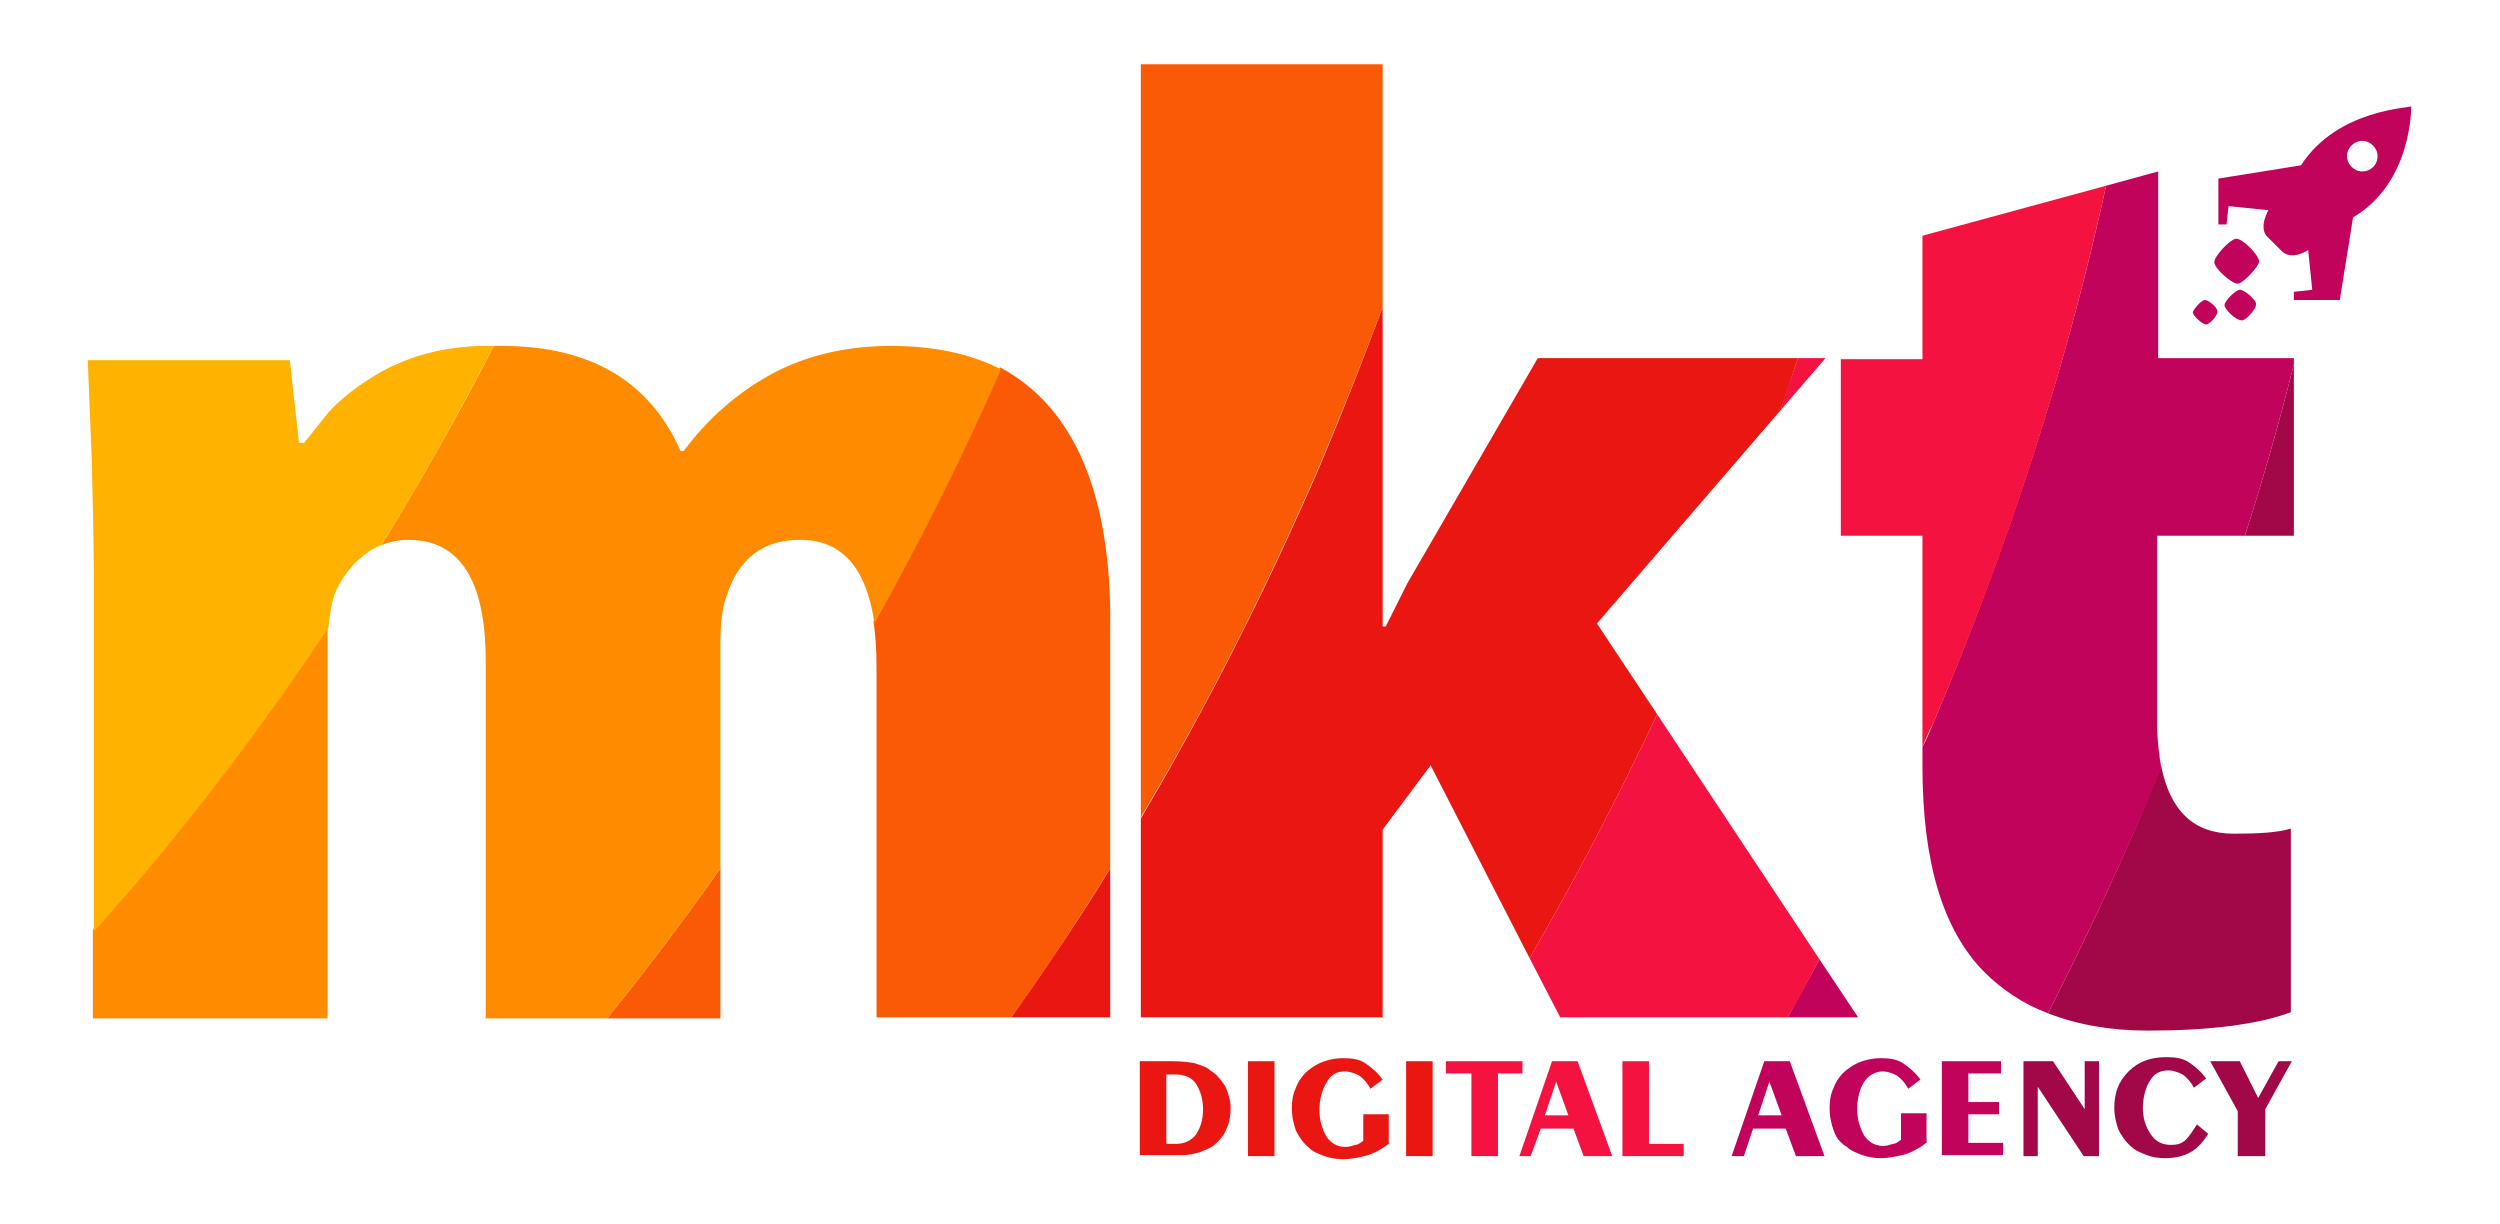 <?xml version="1.0" encoding="UTF-8"?> <!-- Generator: Adobe Illustrator 23.0.0, SVG Export Plug-In . SVG Version: 6.00 Build 0) --> <svg xmlns="http://www.w3.org/2000/svg" xmlns:xlink="http://www.w3.org/1999/xlink" version="1.1" id="Layer_1" x="0px" y="0px" viewBox="0 0 245 120" style="enable-background:new 0 0 245 120;" xml:space="preserve"> <style type="text/css"> .st0{fill:none;} .st1{fill:#EA1612;} .st2{fill:#F41240;} .st3{fill:#C1035B;} .st4{fill:#A20848;} .st5{fill:#FA5A06;} .st6{fill:#FF8B00;} .st7{fill:#FFB200;} </style> <g> <path class="st0" d="M115.2,105.2h-0.9v6.8h0.9c0.9,0,1.5-0.3,2-0.9c0.4-0.6,0.7-1.4,0.7-2.5s-0.3-1.9-0.7-2.5 C116.7,105.5,116,105.2,115.2,105.2z"></path> <polygon class="st0" points="152.5,106 151.4,109.4 153.7,109.4 "></polygon> <line class="st0" x1="111.7" y1="113.2" x2="111.7" y2="113.3"></line> <path class="st1" d="M118.6,104.9c-0.4-0.4-1-0.5-1.5-0.7c-0.5-0.1-1.3-0.2-2.2-0.2h-3.2v9.2h4.2c0.5,0,1.1-0.1,1.7-0.3 c0.5-0.2,1.1-0.4,1.4-0.7c0.5-0.4,1-1,1.2-1.6c0.3-0.6,0.4-1.3,0.4-2s-0.2-1.4-0.5-2.1C119.7,105.9,119.3,105.3,118.6,104.9z M117.2,111.2c-0.5,0.6-1.1,0.9-2,0.9h-0.9v-6.8h0.9c0.9,0,1.6,0.3,2,0.9s0.7,1.5,0.7,2.5C117.9,109.8,117.6,110.6,117.2,111.2z"></path> <rect x="122.3" y="104" class="st1" width="2.6" height="9.3"></rect> <path class="st1" d="M131.8,105c0.5,0,1,0.2,1.4,0.4c0.4,0.3,0.8,0.7,1.1,1.3l1.2-0.9c-0.5-0.7-1.1-1.2-1.7-1.6 c-0.6-0.4-1.3-0.5-2.2-0.5c-0.6,0-1.2,0.1-1.8,0.3c-0.6,0.2-1.1,0.5-1.6,0.9c-0.5,0.4-1,1.1-1.2,1.7c-0.3,0.6-0.4,1.3-0.4,2 c0,0.9,0.2,1.6,0.4,2.2c0.3,0.6,0.7,1.2,1.3,1.7c0.4,0.4,1,0.6,1.5,0.8c0.6,0.2,1.2,0.3,1.8,0.3c0.9,0,1.7-0.2,2.5-0.4 c0.8-0.3,1.5-0.7,2.1-1.2h-0.1v-2.8h-2.5v2.6c-0.3,0.2-0.5,0.4-0.8,0.4c-0.3,0.1-0.6,0.2-0.9,0.2c-0.8,0-1.4-0.3-1.9-1 c-0.4-0.7-0.7-1.6-0.7-2.6c0-1.1,0.3-2.1,0.7-2.7C130.4,105.3,131,105,131.8,105z"></path> <rect x="137.8" y="104" class="st1" width="2.6" height="9.3"></rect> <polygon class="st2" points="144.2,113.3 146.8,113.3 146.8,105.2 149.2,105.2 149.2,104 141.7,104 141.7,105.2 144.2,105.2 "></polygon> <g> <polygon class="st0" points="151.4,109.3 153.7,109.3 152.5,106 "></polygon> <g> <polygon class="st0" points="151.4,109.3 153.7,109.3 152.5,106 "></polygon> <path class="st2" d="M154.6,104h-2.5l-3.2,9.3h1.1l1-2.7h3.2l1,2.7h2.8L154.6,104z M151.4,109.3l1.1-3.3l1.2,3.3H151.4z"></path> </g> </g> <polygon class="st2" points="159,104 159,113.3 165,113.3 165,112.1 161.6,112.1 161.6,104 "></polygon> <path class="st3" d="M171.8,110.6h3.2l1,2.7h2.8l-3.4-9.3h-2.5l-3.2,9.3h1.2L171.8,110.6z M173.4,106l1.2,3.3h-2.3L173.4,106z"></path> <path class="st3" d="M181,112.4c0.4,0.4,1,0.6,1.5,0.8c0.6,0.2,1.2,0.3,1.8,0.3c0.9,0,1.7-0.2,2.5-0.4c0.8-0.3,1.5-0.7,2.1-1.2 h-0.1v-2.8h-2.5v2.6c-0.3,0.2-0.5,0.4-0.8,0.4c-0.3,0.1-0.6,0.2-0.9,0.2c-0.8,0-1.4-0.3-1.9-1c-0.4-0.7-0.7-1.6-0.7-2.6 c0-1.1,0.3-2.1,0.7-2.7s1.1-1,1.8-1c0.5,0,1,0.2,1.4,0.4c0.4,0.3,0.8,0.7,1.1,1.3l1.2-0.9c-0.5-0.7-1.1-1.2-1.7-1.6 s-1.3-0.5-2.2-0.5c-0.6,0-1.2,0.1-1.8,0.3c-0.6,0.2-1.1,0.5-1.6,0.9s-1,1.1-1.2,1.7c-0.3,0.6-0.4,1.3-0.4,2c0,0.9,0.2,1.6,0.4,2.2 C179.9,111.4,180.3,112,181,112.4z"></path> <line class="st0" x1="190.3" y1="113.2" x2="190.3" y2="113.3"></line> <polygon class="st3" points="196.3,112 192.9,112 192.9,109.2 195.9,109.2 195.9,108 192.9,108 192.9,105.2 196.1,105.2 196.1,104 190.3,104 190.3,113.2 196.3,113.2 "></polygon> <polygon class="st4" points="199.7,106.5 204.2,113.3 205.7,113.3 205.7,104 204.3,104 204.3,108.7 201.2,104 198.3,104 198.3,113.3 199.7,113.3 "></polygon> <path class="st4" d="M212.5,104.9c0.5,0,1,0.2,1.4,0.4c0.4,0.3,0.8,0.7,1.1,1.3l1.2-0.9c-0.5-0.7-1.1-1.2-1.7-1.6 c-0.6-0.4-1.3-0.5-2.2-0.5c-1.5,0-2.7,0.4-3.7,1.4s-1.4,2.1-1.4,3.6c0,0.8,0.2,1.5,0.4,2.1c0.3,0.6,0.7,1.2,1.3,1.7 c0.4,0.4,1,0.6,1.5,0.8c0.5,0.2,1.1,0.3,1.8,0.3c1,0,1.8-0.2,2.5-0.6s1.3-1.1,1.7-1.8l-1.1-0.9c-0.4,0.6-0.7,1.1-1.1,1.5 c-0.4,0.4-0.9,0.5-1.4,0.5c-0.9,0-1.5-0.3-2-1s-0.8-1.6-0.8-2.6c0-1.1,0.3-2.1,0.7-2.7C211.1,105.2,211.7,104.9,212.5,104.9z"></path> <polygon class="st4" points="222,113.3 222,108.7 224.6,104 223.3,104 221.3,107.6 219.5,104 216.6,104 219.3,108.9 219.3,113.3 "></polygon> <path class="st4" d="M200.7,99.3c2.8,1.1,6.1,1.7,9.8,1.7c6,0,10.8-0.6,14-1.8v-18c-1.3,0.4-3.2,0.5-5.6,0.5 c-3.9,0-6.2-2.2-7.1-6.6c-0.6,1.5-1.3,3.1-1.9,4.6C207,86.5,203.9,93,200.7,99.3z"></path> <path class="st4" d="M224.8,52.5V35.7c-1.4,5.6-3,11.2-4.8,16.8H224.8z"></path> <path class="st3" d="M211.5,16.8l-5.1,1.4c-3.8,17.4-9.5,35.1-17,52.8c-0.3,0.7-0.6,1.5-1,2.2v1.9c0,9.4,2,16,6,20.1 c1.8,1.8,3.9,3.2,6.3,4.1c3.2-6.3,6.3-12.8,9.2-19.5c0.7-1.5,1.3-3.1,1.9-4.6c-0.2-1.2-0.4-2.6-0.4-4.2V52.5h8.6 c1.8-5.6,3.4-11.2,4.8-16.8v-0.6h-13.3V16.8z"></path> <path class="st3" d="M178.3,94c-1,1.9-2.1,3.8-3.1,5.7h6.9L178.3,94z"></path> <path class="st2" d="M162.4,70c-3.9,8.3-8.1,16.3-12.5,23.9l3,5.8h22.3c1.1-1.9,2.1-3.8,3.1-5.7L162.4,70z"></path> <path class="st2" d="M206.4,18.2l-18,4.9v12.1h-8v17.3h8v20.7c0.3-0.7,0.6-1.5,1-2.2C197,53.3,202.6,35.5,206.4,18.2z"></path> <path class="st2" d="M178.9,35.1h-2.7c-0.6,1.7-1.2,3.4-1.7,5.1L178.9,35.1z"></path> <path class="st1" d="M108.8,99.7V85.1c-3.1,5.1-6.4,9.9-9.7,14.6H108.8z"></path> <path class="st1" d="M156.5,61.1l18-20.9c0.6-1.7,1.1-3.4,1.7-5.1h-25.5l-12.8,22.1l-2.1,4.2h-0.3V30.1c-1.9,5.1-3.9,10.2-6,15.2 c-5.3,12.3-11.2,23.9-17.7,34.9v19.5h23.7V81.3l4.7-6.3l9.7,18.9c4.4-7.6,8.6-15.6,12.5-23.9L156.5,61.1z"></path> <path class="st5" d="M135.5,30.1V6.3h-23.7v73.8c6.5-10.9,12.4-22.6,17.7-34.9C131.6,40.2,133.6,35.2,135.5,30.1z"></path> <path class="st5" d="M70.6,99.8V85.1c-3.6,5.1-7.3,10-11.1,14.7H70.6z"></path> <path class="st5" d="M98,36c-3.8,8.6-8,16.9-12.4,24.9c0.2,1.3,0.3,2.8,0.3,4.4v34.4h13.2c3.4-4.7,6.6-9.6,9.7-14.6V61.8 C109,48.5,105.3,39.9,98,36z"></path> <path class="st6" d="M87.3,33.9c-4.3,0-8.1,0.9-11.4,2.6c-3.6,1.9-6.6,4.6-8.9,7.7h-0.3c-3-6.8-8.8-10.3-17.5-10.3 c-0.3,0-0.5,0-0.8,0c-3.5,6.8-7.2,13.3-11,19.5c0.8-0.3,1.7-0.5,2.6-0.5c5.1,0,7.6,4,7.6,11.9v35h11.9c3.8-4.7,7.5-9.6,11.1-14.7 v-22c0-2.1,0.2-3.7,0.6-4.7c1.2-3.7,3.6-5.5,7.2-5.5c4.1,0,6.5,2.7,7.3,8.2c4.4-7.9,8.6-16.2,12.4-24.9 C95.2,34.7,91.6,33.9,87.3,33.9z"></path> <path class="st6" d="M9.1,99.8h23v-37c0-0.5,0-1,0-1.5c-7.2,10.8-14.9,20.8-23,29.8C9.1,91.1,9.1,99.8,9.1,99.8z"></path> <path class="st7" d="M36.1,37.2c-1.4,0.9-2.7,1.9-3.9,3.2l-2.4,3h-0.5l-0.9-8.1H8.6l0.4,10c0.1,4.1,0.2,8.1,0.2,12.1v33.9 c8.1-9,15.8-19,23-29.8c0.1-1.3,0.3-2.4,0.6-3.3c0.6-1.4,1.4-2.5,2.4-3.4c0.7-0.6,1.4-1.1,2.2-1.4c3.9-6.3,7.5-12.8,11-19.5 C43.7,33.8,39.6,34.9,36.1,37.2z"></path> <g> <path class="st3" d="M219.1,23.4c-0.6,0.1-2.1,1.7-2.1,2.3c0,0.6,1.7,2.1,2.3,2.1c0.5,0,2.1-1.7,2.1-2.2 C221.3,24.9,219.7,23.3,219.1,23.4z"></path> <path class="st3" d="M217.3,30.5c0-0.4-0.9-1.1-1.2-1.1c-0.4,0-1.2,1-1.2,1.2c0,0.4,1,1.2,1.3,1.2 C216.5,31.8,217.4,30.9,217.3,30.5z"></path> <path class="st3" d="M221.1,29.8c0-0.4-1.1-1.4-1.6-1.4c-0.4,0-1.5,1.1-1.5,1.5s1.1,1.5,1.7,1.5C220.1,31.4,221.1,30.3,221.1,29.8 z"></path> <path class="st3" d="M225.5,16.2l-8.1,1.3V22h0.8l0.2-1.8l3.9,0.4c0,0-1,1.7-0.1,2.6c0.1,0.1,0.5,0.5,0.5,0.5l0.2,0.2l0.2,0.2 c0,0,0.4,0.4,0.5,0.5c1,1,2.6-0.1,2.6-0.1l0.4,3.9l-1.8,0.2v0.8h4.5l1.3-8.1c5.8-3.4,5.7-10.8,5.7-10.9 C236.4,10.6,229.1,10.6,225.5,16.2z M231.5,16.8c-0.8,0-1.5-0.7-1.5-1.5s0.7-1.5,1.5-1.5s1.5,0.7,1.5,1.5 C233,16.2,232.3,16.8,231.5,16.8z"></path> </g> </g> </svg> 